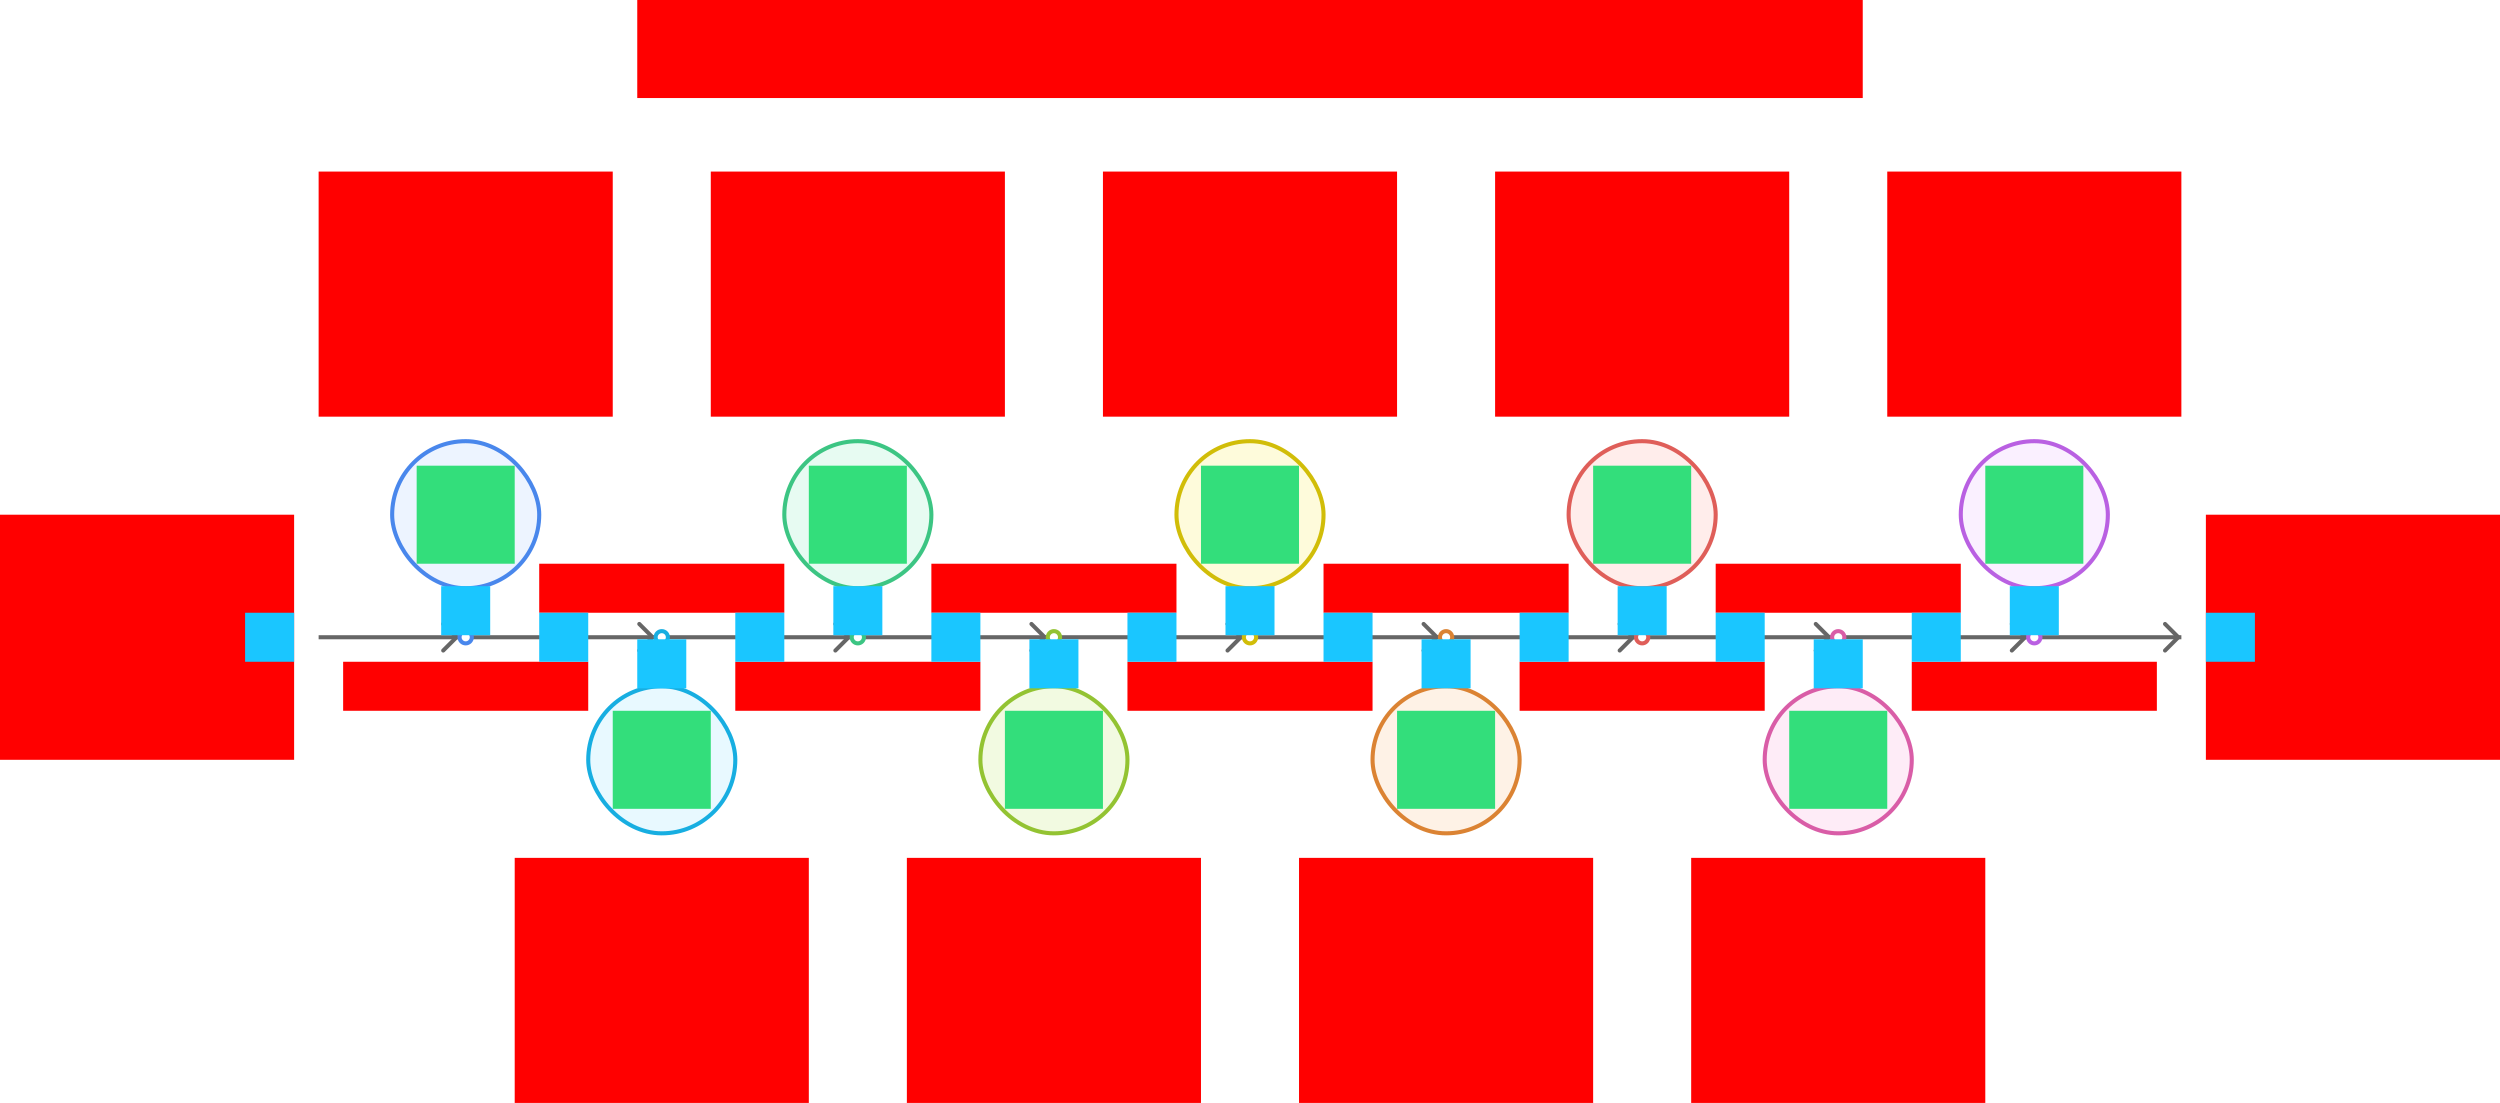 <svg xmlns="http://www.w3.org/2000/svg" width="1224" height="540">    <g id="timeline1-color-v4--family--9">        <g id="lines">            <g id="ar-with-terminator">                <path id="line" marker-start="url(#arrow)" transform="translate(999, 311.996)" fill="none" stroke="#666666" stroke-width="2" stroke-linejoin="miter" stroke-linecap="none" stroke-miterlimit="4"  d="M 69 0 L 0 0"></path></g>
            <path id="vector" marker-start="url(#arrow)" transform="translate(156, 311.996)" fill="none" stroke="#666666" stroke-width="2" stroke-linejoin="miter" stroke-linecap="none" stroke-miterlimit="4"  d="M 837 0 L 747 0 M 741 0 L 651 0 M 645 0 L 555 0 M 549 0 L 459 0 M 68.998 0 L 0 0 M 164.998 0 L 74.998 0 M 261 0 L 171 0 M 357 0 L 267 0 M 453 0 L 363 0"></path>
            <g id="g-9">                <rect id="cr-big" stroke="#b960e2" fill="#faf0ff" stroke-width="2" stroke-linejoin="miter"  transform="translate(960, 216)" width="72" height="72" rx="36" ry="36"></rect>
                <path id="cu-smallCircle" transform="translate(993, 308.996)" fill="none" stroke="#b960e2" stroke-width="2" stroke-linejoin="miter" stroke-linecap="none" stroke-miterlimit="10"  d="M 6 3 C 6 4.657 4.657 6 3 6 C 1.343 6 0 4.657 0 3 C 0 1.343 1.343 0 3 0 C 4.657 0 6 1.343 6 3 Z"></path>
                <path id="ln" transform="translate(996, 287.5)" fill="none" stroke="#b960e2" stroke-width="2" stroke-linejoin="miter" stroke-linecap="none" stroke-miterlimit="4"  d="M 0 0 L 0 21.496"></path></g>
            <g id="g-8">                <rect id="cr-big_1" stroke="#d95da7" fill="#feecf7" stroke-width="2" stroke-linejoin="miter"  transform="matrix(-1, -8.742277657347586e-8, 8.742277657347586e-8, -1, 936, 407.998)" width="72" height="72" rx="36" ry="36"></rect>
                <path id="cu-smallCircle_1" transform="matrix(-1, -8.742277657347586e-8, 8.742277657347586e-8, -1, 903, 315.002)" fill="none" stroke="#d95da7" stroke-width="2" stroke-linejoin="miter" stroke-linecap="none" stroke-miterlimit="10"  d="M 6 3 C 6 4.657 4.657 6 3 6 C 1.343 6 0 4.657 0 3 C 0 1.343 1.343 0 3 0 C 4.657 0 6 1.343 6 3 Z"></path>
                <path id="ln_1" transform="matrix(-1, -8.742277657347586e-8, 8.742277657347586e-8, -1, 900, 336)" fill="none" stroke="#d95da7" stroke-width="2" stroke-linejoin="miter" stroke-linecap="none" stroke-miterlimit="4"  d="M -0 4.5475e-13 L 0 20.998"></path></g>
            <g id="g-7">                <rect id="cr-big_2" stroke="#df5e59" fill="#ffedeb" stroke-width="2" stroke-linejoin="miter"  transform="translate(768, 216)" width="72" height="72" rx="36" ry="36"></rect>
                <path id="cu-smallCircle_2" transform="translate(801, 308.996)" fill="none" stroke="#df5e59" stroke-width="2" stroke-linejoin="miter" stroke-linecap="none" stroke-miterlimit="10"  d="M 6 3 C 6 4.657 4.657 6 3 6 C 1.343 6 0 4.657 0 3 C 0 1.343 1.343 0 3 0 C 4.657 0 6 1.343 6 3 Z"></path>
                <path id="ln_2" transform="translate(804, 288)" fill="none" stroke="#df5e59" stroke-width="2" stroke-linejoin="miter" stroke-linecap="none" stroke-miterlimit="4"  d="M 0 0 L 0 20.996"></path></g>
            <g id="g-6">                <rect id="cr-big_3" stroke="#db8333" fill="#fef2e6" stroke-width="2" stroke-linejoin="miter"  transform="matrix(-1, -8.742277657347586e-8, 8.742277657347586e-8, -1, 744, 407.998)" width="72" height="72" rx="36" ry="36"></rect>
                <path id="cu-smallCircle_3" transform="matrix(-1, -8.742277657347586e-8, 8.742277657347586e-8, -1, 711, 315.002)" fill="none" stroke="#db8333" stroke-width="2" stroke-linejoin="miter" stroke-linecap="none" stroke-miterlimit="10"  d="M 6 3 C 6 4.657 4.657 6 3 6 C 1.343 6 0 4.657 0 3 C 0 1.343 1.343 0 3 0 C 4.657 0 6 1.343 6 3 Z"></path>
                <path id="ln_3" transform="matrix(-1, -8.742277657347586e-8, 8.742277657347586e-8, -1, 708, 336)" fill="none" stroke="#db8333" stroke-width="2" stroke-linejoin="miter" stroke-linecap="none" stroke-miterlimit="4"  d="M -0 0 L 0 20.998"></path></g>
            <g id="g-5">                <rect id="cr-big_4" stroke="#d1bd08" fill="#fefbdb" stroke-width="2" stroke-linejoin="miter"  transform="translate(576, 216)" width="72" height="72" rx="36" ry="36"></rect>
                <path id="cu-smallCircle_4" transform="translate(609, 308.996)" fill="none" stroke="#d1bd08" stroke-width="2" stroke-linejoin="miter" stroke-linecap="none" stroke-miterlimit="10"  d="M 6 3 C 6 4.657 4.657 6 3 6 C 1.343 6 0 4.657 0 3 C 0 1.343 1.343 0 3 0 C 4.657 0 6 1.343 6 3 Z"></path>
                <path id="ln_4" transform="translate(612, 288)" fill="none" stroke="#d1bd08" stroke-width="2" stroke-linejoin="miter" stroke-linecap="none" stroke-miterlimit="4"  d="M 0 0 L 0 20.996"></path></g>
            <g id="g-4">                <rect id="cr-big_5" stroke="#93c332" fill="#f2fae1" stroke-width="2" stroke-linejoin="miter"  transform="matrix(-1, -8.742277657347586e-8, 8.742277657347586e-8, -1, 552, 407.998)" width="72" height="72" rx="36" ry="36"></rect>
                <path id="cu-smallCircle_5" transform="matrix(-1, -8.742277657347586e-8, 8.742277657347586e-8, -1, 519, 315.002)" fill="none" stroke="#93c332" stroke-width="2" stroke-linejoin="miter" stroke-linecap="none" stroke-miterlimit="10"  d="M 6 3 C 6 4.657 4.657 6 3 6 C 1.343 6 0 4.657 0 3 C 0 1.343 1.343 0 3 0 C 4.657 0 6 1.343 6 3 Z"></path>
                <path id="ln_5" transform="matrix(-1, -8.742277657347586e-8, 8.742277657347586e-8, -1, 516, 336)" fill="none" stroke="#93c332" stroke-width="2" stroke-linejoin="miter" stroke-linecap="none" stroke-miterlimit="4"  d="M -0 4.5475e-13 L 0 20.998"></path></g>
            <g id="g-3">                <rect id="cr-big_6" stroke="#3cc583" fill="#e7fbf2" stroke-width="2" stroke-linejoin="miter"  transform="translate(384, 216)" width="72" height="72" rx="36" ry="36"></rect>
                <path id="cu-smallCircle_6" transform="translate(417, 308.996)" fill="none" stroke="#3cc583" stroke-width="2" stroke-linejoin="miter" stroke-linecap="none" stroke-miterlimit="10"  d="M 6 3 C 6 4.657 4.657 6 3 6 C 1.343 6 0 4.657 0 3 C 0 1.343 1.343 0 3 0 C 4.657 0 6 1.343 6 3 Z"></path>
                <path id="ln_6" transform="translate(420, 288)" fill="none" stroke="#3cc583" stroke-width="2" stroke-linejoin="miter" stroke-linecap="none" stroke-miterlimit="4"  d="M 0 0 L 0 20.996"></path></g>
            <g id="g-2">                <rect id="cr-big_7" stroke="#17aee1" fill="#e8f9ff" stroke-width="2" stroke-linejoin="miter"  transform="matrix(-1, -8.742277657347586e-8, 8.742277657347586e-8, -1, 360, 408)" width="72" height="72" rx="36" ry="36"></rect>
                <path id="cu-smallCircle_7" transform="matrix(-1, -8.742277657347586e-8, 8.742277657347586e-8, -1, 327, 315.002)" fill="none" stroke="#17aee1" stroke-width="2" stroke-linejoin="miter" stroke-linecap="none" stroke-miterlimit="10"  d="M 6 3 C 6 4.657 4.657 6 3 6 C 1.343 6 0 4.657 0 3 C 0 1.343 1.343 0 3 0 C 4.657 0 6 1.343 6 3 Z"></path>
                <path id="ln_7" transform="matrix(-1, -8.742277657347586e-8, 8.742277657347586e-8, -1, 324, 336)" fill="none" stroke="#17aee1" stroke-width="2" stroke-linejoin="miter" stroke-linecap="none" stroke-miterlimit="4"  d="M -0 4.5475e-13 L 0 20.998"></path></g>
            <g id="g-1">                <rect id="cr-big_8" stroke="#4987ec" fill="#edf4ff" stroke-width="2" stroke-linejoin="miter"  transform="translate(192, 216)" width="72" height="72" rx="36" ry="36"></rect>
                <path id="cu-smallCircle_8" transform="translate(225, 308.996)" fill="none" stroke="#4987ec" stroke-width="2" stroke-linejoin="miter" stroke-linecap="none" stroke-miterlimit="10"  d="M 6 3 C 6 4.657 4.657 6 3 6 C 1.343 6 0 4.657 0 3 C 0 1.343 1.343 0 3 0 C 4.657 0 6 1.343 6 3 Z"></path>
                <path id="ln_8" transform="translate(228, 288)" fill="none" stroke="#4987ec" stroke-width="2" stroke-linejoin="miter" stroke-linecap="none" stroke-miterlimit="4"  d="M 0 0 L 0 20.996"></path></g></g>
        <rect id="tx-lc-end" fill="#ff00001a" transform="translate(1080, 252)" width="144" height="120" rx="0" ry="0"></rect>
        <path id="ic-cc-9" transform="translate(972, 228)" fill="#33de7b1a" d="M0 0 L48 0 L48 48 L0 48 L0 0 Z"></path>
        <path id="ic-cc-8" transform="translate(876, 348)" fill="#33de7b1a" d="M0 0 L48 0 L48 48 L0 48 L0 0 Z"></path>
        <path id="ic-cc-7" transform="translate(780, 228)" fill="#33de7b1a" d="M0 0 L48 0 L48 48 L0 48 L0 0 Z"></path>
        <path id="ic-cc-6" transform="translate(684, 348)" fill="#33de7b1a" d="M0 0 L48 0 L48 48 L0 48 L0 0 Z"></path>
        <rect id="ic-cc-5" fill="#33de7b1a" transform="translate(588, 228)" width="48" height="48" rx="0" ry="0"></rect>
        <rect id="ic-cc-4" fill="#33de7b1a" transform="translate(492, 348)" width="48" height="48" rx="0" ry="0"></rect>
        <rect id="ic-cc-3" fill="#33de7b1a" transform="translate(396, 228)" width="48" height="48" rx="0" ry="0"></rect>
        <rect id="ic-cc-2" fill="#33de7b1a" transform="translate(300, 348)" width="48" height="48" rx="0" ry="0"></rect>
        <rect id="ic-cc-1" fill="#33de7b1a" transform="translate(204, 228)" width="48" height="48" rx="0" ry="0"></rect>
        <rect id="tx-rc-start" fill="#ff00001a" transform="translate(0, 252)" width="144" height="120" rx="0" ry="0"></rect>
        <path id="tx-ct-9b" transform="translate(936, 324)" fill="#ff00001a" d="M0 0 L120 0 L120 24 L3.9475e-15 24 L0 0 Z"></path>
        <path id="tx-cb-8b" transform="translate(840, 276)" fill="#ff00001a" d="M0 0 L120 0 L120 24 L0 24 L0 0 Z"></path>
        <path id="tx-ct-7b" transform="translate(744, 324)" fill="#ff00001a" d="M0 0 L120 0 L120 24 L0 24 L0 0 Z"></path>
        <path id="tx-cb-6b" transform="translate(648, 276)" fill="#ff00001a" d="M0 0 L120 0 L120 24 L0 24 L0 0 Z"></path>
        <rect id="tx-ct-5b" fill="#ff00001a" transform="matrix(1, -1.224648970167536e-16, 1.224648970167536e-16, 1, 552, 324)" width="120" height="24" rx="0" ry="0"></rect>
        <rect id="tx-cb-4b" fill="#ff00001a" transform="matrix(1, -1.224648970167536e-16, 1.224648970167536e-16, 1, 456, 276)" width="120" height="24" rx="0" ry="0"></rect>
        <rect id="tx-ct-3b" fill="#ff00001a" transform="matrix(1, -1.224648970167536e-16, 1.224648970167536e-16, 1, 360, 324)" width="120" height="24" rx="0" ry="0"></rect>
        <rect id="tx-cb-2b" fill="#ff00001a" transform="matrix(1, -1.224648970167536e-16, 1.224648970167536e-16, 1, 264, 276)" width="120" height="24" rx="0" ry="0"></rect>
        <rect id="tx-ct-1b" fill="#ff00001a" transform="matrix(1, -1.224648970167536e-16, 1.224648970167536e-16, 1, 168, 324)" width="120" height="24" rx="0" ry="0"></rect>
        <path id="tx-cb-9" transform="translate(924, 84)" fill="#ff00001a" d="M0 0 L144 0 L144 120 L0 120 L0 0 Z"></path>
        <path id="tx-ct-8" transform="translate(828, 420)" fill="#ff00001a" d="M0 0 L144 0 L144 120 L0 120 L0 0 Z"></path>
        <path id="tx-cb-7" transform="translate(732, 84)" fill="#ff00001a" d="M0 0 L144 0 L144 120 L0 120 L0 0 Z"></path>
        <path id="tx-ct-6" transform="translate(636, 420)" fill="#ff00001a" d="M0 0 L144 0 L144 120 L0 120 L0 0 Z"></path>
        <rect id="tx-cb-5" fill="#ff00001a" transform="translate(540, 84)" width="144" height="120" rx="0" ry="0"></rect>
        <rect id="tx-ct-4" fill="#ff00001a" transform="translate(444, 420)" width="144" height="120" rx="0" ry="0"></rect>
        <rect id="tx-cb-3" fill="#ff00001a" transform="translate(348, 84)" width="144" height="120" rx="0" ry="0"></rect>
        <rect id="tx-ct-2" fill="#ff00001a" transform="translate(252, 420)" width="144" height="120" rx="0" ry="0"></rect>
        <rect id="tx-cb-1" fill="#ff00001a" transform="translate(156, 84)" width="144" height="120" rx="0" ry="0"></rect>
        <rect id="bt-lc-add-10" fill="#1ac6ff33" transform="translate(1080, 300)" width="24" height="24" rx="0" ry="0"></rect>
        <rect id="bt-lc-add-9" fill="#1ac6ff33" transform="translate(936, 300)" width="24" height="24" rx="0" ry="0"></rect>
        <rect id="bt-lc-add-8" fill="#1ac6ff33" transform="translate(840, 300)" width="24" height="24" rx="0" ry="0"></rect>
        <rect id="bt-cc-add-7" fill="#1ac6ff33" transform="translate(744, 300)" width="24" height="24" rx="0" ry="0"></rect>
        <rect id="bt-cc-add-6" fill="#1ac6ff33" transform="translate(648, 300)" width="24" height="24" rx="0" ry="0"></rect>
        <rect id="bt-cc-add-5" fill="#1ac6ff33" transform="translate(552, 300)" width="24" height="24" rx="0" ry="0"></rect>
        <rect id="bt-cc-add-4" fill="#1ac6ff33" transform="translate(456, 300)" width="24" height="24" rx="0" ry="0"></rect>
        <rect id="bt-cc-add-3" fill="#1ac6ff33" transform="translate(360, 300)" width="24" height="24" rx="0" ry="0"></rect>
        <rect id="bt-cc-add-2" fill="#1ac6ff33" transform="translate(264, 300)" width="24" height="24" rx="0" ry="0"></rect>
        <rect id="bt-rc-add-1" fill="#1ac6ff33" transform="translate(120, 300)" width="24" height="24" rx="0" ry="0"></rect>
        <rect id="bt-cc-remove-9" fill="#1ac6ff33" transform="translate(984, 287)" width="24" height="24" rx="0" ry="0"></rect>
        <rect id="bt-cc-remove-8" fill="#1ac6ff33" transform="translate(888, 313)" width="24" height="24" rx="0" ry="0"></rect>
        <rect id="bt-cc-remove-7" fill="#1ac6ff33" transform="translate(792, 287)" width="24" height="24" rx="0" ry="0"></rect>
        <rect id="bt-cc-remove-6" fill="#1ac6ff33" transform="translate(696, 313)" width="24" height="24" rx="0" ry="0"></rect>
        <rect id="bt-cc-remove-5" fill="#1ac6ff33" transform="translate(600, 287)" width="24" height="24" rx="0" ry="0"></rect>
        <rect id="bt-cc-remove-4" fill="#1ac6ff33" transform="translate(504, 313)" width="24" height="24" rx="0" ry="0"></rect>
        <rect id="bt-cc-remove-3" fill="#1ac6ff33" transform="translate(408, 287)" width="24" height="24" rx="0" ry="0"></rect>
        <rect id="bt-cc-remove-2" fill="#1ac6ff33" transform="translate(312, 313)" width="24" height="24" rx="0" ry="0"></rect>
        <rect id="bt-cc-remove-1" fill="#1ac6ff33" transform="translate(216, 287)" width="24" height="24" rx="0" ry="0"></rect>
        <rect id="tx-cb-title" fill="#ff00001a" transform="translate(312, 0)" width="600" height="48" rx="0" ry="0"></rect></g>
    <defs >        <marker id="arrow" viewBox="-13 -13 26 26" refX="0" refY="0" markerWidth="13" markerHeight="13" markerUnits="strokeWidth" orient="auto-start-reverse">            <path d="M -8 -6.5 L -1.5 0 L -8 6.5" stroke="#666666" fill="none" stroke-width="2" stroke-linejoin="round" stroke-linecap="round"></path></marker></defs></svg>